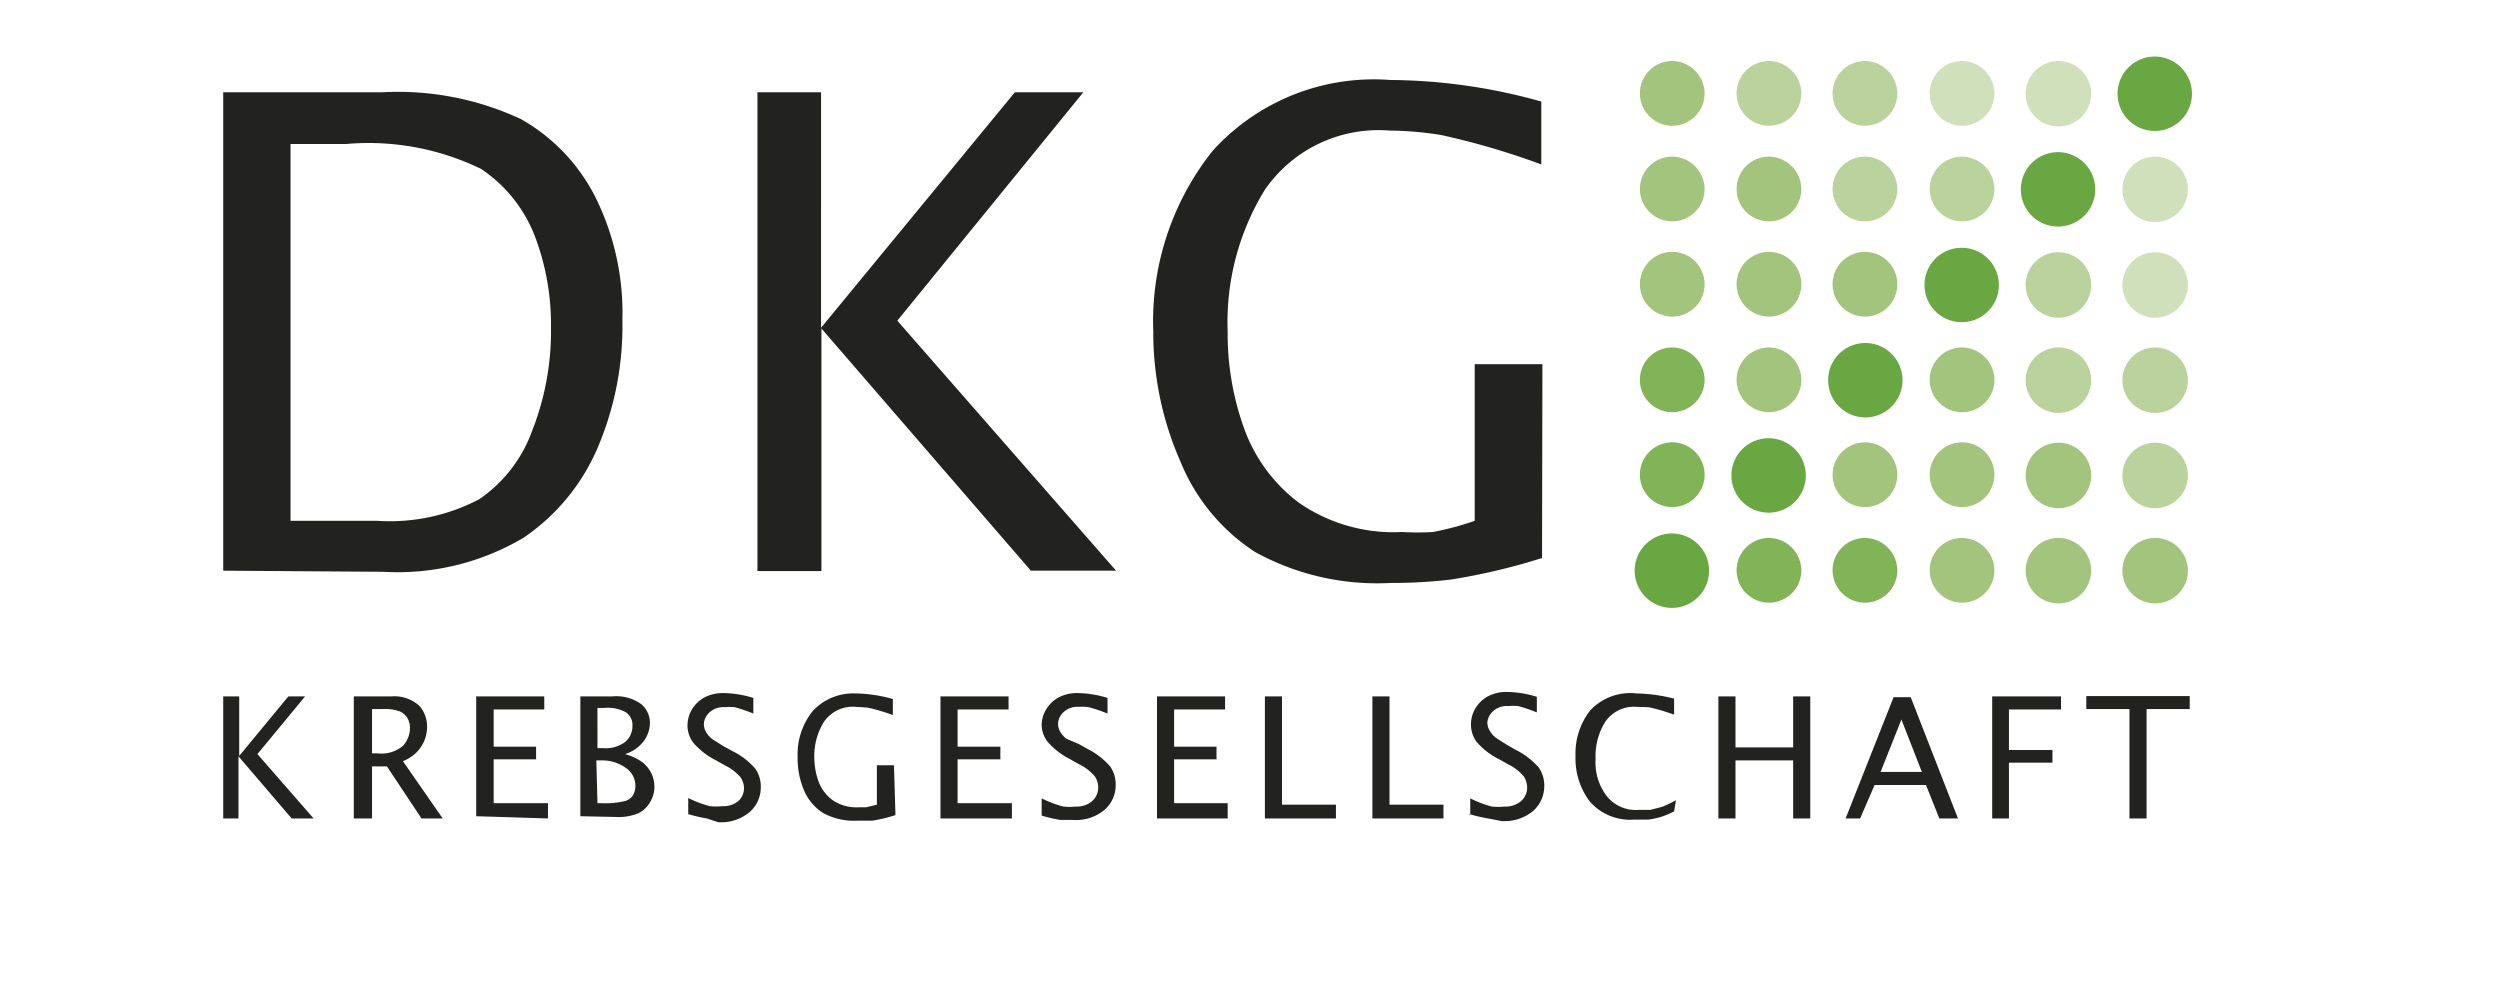 <svg xmlns="http://www.w3.org/2000/svg" viewBox="0 0 67.2 26.83"><defs><style>.cls-1{fill:#fff;}.cls-2{fill:#222221;}.cls-3{fill:#81b357;}.cls-3,.cls-4,.cls-5,.cls-6,.cls-7{fill-rule:evenodd;}.cls-4{fill:#69a742;}.cls-5{fill:#a2c47d;}.cls-6{fill:#bad29b;}.cls-7{fill:#d0e0ba;}</style></defs><title>Element 1</title><g id="Ebene_2" data-name="Ebene 2"><g id="Ebene_1-2" data-name="Ebene 1"><rect class="cls-1" width="67.2" height="26.83"/><path class="cls-2" d="M57.24,22V19.06H56.08v-.35h2.78v.35H57.7V22Zm-3.69,0V18.72H55.4v.35H54v1.09h1.17v.34H54V22Zm-3-1.25h1.11l-.55-1.41ZM49.61,22l1.29-3.26h.46L52.63,22h-.5l-.36-.9H50.39L50,22Zm-3.42,0V18.72h.46v1.37H48.2V18.72h.46V22H48.2V20.44H46.65V22ZM45,21.81a2.15,2.15,0,0,1-.36.15,1.82,1.82,0,0,1-.33.07l-.37,0a1.44,1.44,0,0,1-1.21-.49,1.92,1.92,0,0,1-.38-1.22,1.87,1.87,0,0,1,.4-1.23A1.48,1.48,0,0,1,44,18.64a4.35,4.35,0,0,1,1,.14v.43a5.28,5.28,0,0,0-.68-.2L44,19a.94.94,0,0,0-.85.4,1.73,1.73,0,0,0-.26,1,1.48,1.48,0,0,0,.3,1,1,1,0,0,0,.86.37l.31,0,.31-.08a3,3,0,0,0,.38-.18Zm-5.48.11v-.46a3,3,0,0,0,.58.22,1.63,1.63,0,0,0,.34,0,.63.63,0,0,0,.45-.15.48.48,0,0,0,.16-.36.56.56,0,0,0-.09-.3,1.31,1.31,0,0,0-.43-.33l-.23-.13a1.94,1.94,0,0,1-.61-.47.78.78,0,0,1-.15-.47.83.83,0,0,1,.12-.43.87.87,0,0,1,.33-.32,1.06,1.06,0,0,1,.52-.12,2.83,2.83,0,0,1,.8.13v.42a4.12,4.12,0,0,0-.5-.17,1.27,1.27,0,0,0-.27,0,.54.54,0,0,0-.42.15.45.45,0,0,0-.14.3.42.42,0,0,0,.07.22.61.61,0,0,0,.17.19l.3.19.23.13a2,2,0,0,1,.61.47.84.84,0,0,1,.15.5.89.89,0,0,1-.29.66,1.2,1.2,0,0,1-.86.28L40,22a4.07,4.07,0,0,1-.51-.12M36.89,22V18.72h.46v2.91H38.8V22ZM34,22V18.72h.46v2.91h1.45V22ZM31.1,22V18.72h1.83v.35H31.56v1H32.7v.34H31.56v1.18H33V22ZM28,21.92v-.46a3,3,0,0,0,.58.22,1.65,1.65,0,0,0,.34,0,.62.62,0,0,0,.44-.15.48.48,0,0,0,.16-.36.54.54,0,0,0-.09-.3,1.31,1.31,0,0,0-.43-.33l-.23-.13a2,2,0,0,1-.61-.47A.77.77,0,0,1,28,19.5a.82.82,0,0,1,.12-.43.88.88,0,0,1,.33-.32,1.06,1.06,0,0,1,.52-.12,2.84,2.84,0,0,1,.8.13v.42a4.26,4.26,0,0,0-.5-.17A1.26,1.26,0,0,0,29,19a.54.54,0,0,0-.42.15.45.45,0,0,0-.14.3.42.42,0,0,0,.06.22.63.63,0,0,0,.17.19L29,20l.23.13a2,2,0,0,1,.61.47.84.84,0,0,1,.15.5.88.88,0,0,1-.29.66,1.19,1.19,0,0,1-.86.28l-.34,0a4.07,4.07,0,0,1-.51-.12M25.28,22V18.72h1.83v.35H25.74v1h1.15v.34H25.74v1.18H27.2V22Zm-1.21-.09a4.19,4.19,0,0,1-.62.15l-.41,0a1.72,1.72,0,0,1-.92-.21,1.34,1.34,0,0,1-.51-.61,2.2,2.2,0,0,1-.17-.89,1.86,1.86,0,0,1,.4-1.23A1.48,1.48,0,0,1,23,18.64a3.82,3.82,0,0,1,1,.15v.43a5.39,5.39,0,0,0-.68-.2L23,19a.94.94,0,0,0-.85.4,1.73,1.73,0,0,0-.26,1A1.92,1.92,0,0,0,22,21a1.1,1.1,0,0,0,.37.5,1.12,1.12,0,0,0,.7.2h.21l.29-.07V20.57h.46Zm-5.57,0v-.46a3,3,0,0,0,.58.22,1.65,1.65,0,0,0,.34,0,.62.62,0,0,0,.44-.15A.48.48,0,0,0,20,21.2a.55.55,0,0,0-.09-.3,1.31,1.31,0,0,0-.43-.33l-.23-.13a2,2,0,0,1-.61-.47.77.77,0,0,1-.16-.47.83.83,0,0,1,.12-.43.87.87,0,0,1,.33-.32,1.06,1.06,0,0,1,.52-.12,2.83,2.83,0,0,1,.8.13v.42a4.22,4.22,0,0,0-.5-.17,1.27,1.27,0,0,0-.27,0,.54.54,0,0,0-.42.15.45.45,0,0,0-.14.3.42.42,0,0,0,.06.22.63.63,0,0,0,.17.19l.3.19.24.13a1.94,1.94,0,0,1,.61.47.83.83,0,0,1,.15.5.88.88,0,0,1-.29.66,1.19,1.19,0,0,1-.86.28L19,22a4.1,4.1,0,0,1-.51-.12m-2.43-1.77h.15a.88.88,0,0,0,.6-.17.56.56,0,0,0,.19-.44.41.41,0,0,0-.17-.35,1,1,0,0,0-.59-.12h-.18Zm0,1.48h.1a2.31,2.31,0,0,0,.65-.06A.44.44,0,0,0,17,21.4a.5.5,0,0,0,.08-.28.58.58,0,0,0-.26-.48,1.08,1.08,0,0,0-.66-.2h-.13Zm-.46.35V18.72h.85a1.15,1.15,0,0,1,.79.21.66.66,0,0,1,.23.5.85.85,0,0,1-.15.47,1,1,0,0,1-.52.37,1.5,1.5,0,0,1,.47.22.89.89,0,0,1,.24.3.82.82,0,0,1,.08.36.8.8,0,0,1-.12.42.75.75,0,0,1-.31.29,1.41,1.41,0,0,1-.61.1Zm-2.8,0V18.72h1.83v.35H13.27v1h1.14v.34H13.27v1.18h1.46V22ZM10,20.25h.15a.89.89,0,0,0,.69-.21.72.72,0,0,0,.18-.47.51.51,0,0,0-.07-.27.44.44,0,0,0-.21-.18,1.18,1.18,0,0,0-.46-.06H10ZM9.51,22V18.72h1a1,1,0,0,1,.76.25.84.84,0,0,1,.21.56,1,1,0,0,1-.07.37,1,1,0,0,1-.21.32,1.07,1.07,0,0,1-.37.24L11.9,22h-.57L10.4,20.6H10V22ZM6,22V18.72h.43v1.6l1.32-1.6H8.2L6.92,20.27,8.43,22H7.84L6.41,20.33V22Z"/><path class="cls-2" d="M41.45,15a16.93,16.93,0,0,1-2.46.58,13.58,13.58,0,0,1-1.61.09,6.81,6.81,0,0,1-3.64-.83,5.26,5.26,0,0,1-2-2.41A8.63,8.63,0,0,1,31,8.91,7.35,7.35,0,0,1,32.6,4.05a5.84,5.84,0,0,1,4.77-1.9,15.25,15.25,0,0,1,4.06.58V4.42a20.1,20.1,0,0,0-2.69-.79,9,9,0,0,0-1.39-.12A3.71,3.71,0,0,0,34,5.1a6.8,6.8,0,0,0-1,3.82,7.48,7.48,0,0,0,.44,2.59,4.32,4.32,0,0,0,1.47,2,4.46,4.46,0,0,0,2.78.79,6.8,6.8,0,0,0,.83,0A7.92,7.92,0,0,0,39.64,14V9.79h1.82Zm-21.09.35V2.48h1.71V8.81l5.21-6.33h1.84l-5,6.14L30,15.34H27.71L22.08,8.83v6.52ZM7.81,14h2.34a5.16,5.16,0,0,0,2.73-.58,3.77,3.77,0,0,0,1.42-1.83,7.3,7.3,0,0,0,.51-2.79,6.67,6.67,0,0,0-.44-2.47,3.83,3.83,0,0,0-1.44-1.79,6.91,6.91,0,0,0-3.62-.67H7.81ZM6,15.34V2.48h4.28A7.82,7.82,0,0,1,14,3.2a5,5,0,0,1,2,2.09,7,7,0,0,1,.73,3.31A8.35,8.35,0,0,1,16.08,12a5.57,5.57,0,0,1-2,2.45,6.64,6.64,0,0,1-3.77.92Z"/><path class="cls-3" d="M45.82,10.22a.87.87,0,1,1-.88-.88.88.88,0,0,1,.88.88"/><path class="cls-3" d="M51,15.34a.87.87,0,1,1-.88-.88.88.88,0,0,1,.88.88"/><path class="cls-3" d="M45.82,12.76a.87.87,0,1,1-1.74,0,.87.87,0,0,1,1.74,0"/><path class="cls-3" d="M48.42,15.34a.87.87,0,1,1-.88-.88.88.88,0,0,1,.88.88"/><path class="cls-4" d="M45.94,15.34a1,1,0,1,1-1-1,1,1,0,0,1,1,1"/><path class="cls-4" d="M48.54,12.78a1,1,0,1,1-1-1,1,1,0,0,1,1,1"/><path class="cls-4" d="M51.14,10.22a1,1,0,1,1-1-1,1,1,0,0,1,1,1"/><path class="cls-4" d="M53.73,7.66a1,1,0,1,1-1-1,1,1,0,0,1,1,1"/><path class="cls-4" d="M56.32,5.09a1,1,0,1,1-1-1,1,1,0,0,1,1,1"/><path class="cls-4" d="M58.92,2.52a1,1,0,1,1-1-1,1,1,0,0,1,1,1"/><path class="cls-5" d="M45.82,2.52a.87.87,0,1,1-.88-.88.88.88,0,0,1,.88.88"/><path class="cls-5" d="M48.42,5.09a.87.87,0,1,1-.88-.88.88.88,0,0,1,.88.88"/><path class="cls-5" d="M51,7.64a.87.87,0,1,1-1.74,0,.87.87,0,0,1,1.74,0"/><path class="cls-5" d="M53.61,10.22a.87.87,0,1,1-.88-.88.88.88,0,0,1,.88.88"/><path class="cls-5" d="M56.21,12.76a.88.88,0,1,1-.88-.86.88.88,0,0,1,.88.86"/><path class="cls-5" d="M58.81,15.34a.88.88,0,1,1-.88-.88.88.88,0,0,1,.88.88"/><path class="cls-5" d="M45.82,5.09a.87.87,0,1,1-.88-.88.88.88,0,0,1,.88.88"/><path class="cls-5" d="M48.42,7.64a.87.87,0,1,1-1.74,0,.87.87,0,0,1,1.74,0"/><path class="cls-5" d="M53.61,12.76a.87.87,0,1,1-1.74,0,.87.87,0,0,1,1.74,0"/><path class="cls-5" d="M56.21,15.34a.88.88,0,1,1-.88-.88.88.88,0,0,1,.88.88"/><path class="cls-5" d="M45.82,7.64a.87.87,0,1,1-1.74,0,.87.87,0,0,1,1.74,0"/><path class="cls-5" d="M48.42,10.22a.87.87,0,1,1-.88-.88.88.88,0,0,1,.88.88"/><path class="cls-5" d="M51,12.76a.87.87,0,1,1-1.74,0,.87.87,0,0,1,1.74,0"/><path class="cls-5" d="M53.61,15.34a.87.87,0,1,1-.88-.88.88.88,0,0,1,.88.88"/><path class="cls-6" d="M51,2.52a.87.87,0,1,1-.88-.88.88.88,0,0,1,.88.88"/><path class="cls-6" d="M53.61,5.09a.87.87,0,1,1-.88-.88.88.88,0,0,1,.88.88"/><path class="cls-6" d="M56.21,7.64a.88.88,0,1,1-.88-.86.88.88,0,0,1,.88.86"/><path class="cls-6" d="M58.81,10.22a.88.88,0,1,1-.88-.88.88.88,0,0,1,.88.88"/><path class="cls-6" d="M48.42,2.52a.87.87,0,1,1-.88-.88.88.88,0,0,1,.88.88"/><path class="cls-6" d="M51,5.09a.87.87,0,1,1-.88-.88.88.88,0,0,1,.88.88"/><path class="cls-6" d="M56.21,10.22a.88.88,0,1,1-.88-.88.88.88,0,0,1,.88.88"/><path class="cls-6" d="M58.81,12.76a.88.88,0,1,1-.88-.86.88.88,0,0,1,.88.86"/><path class="cls-7" d="M56.21,2.52a.88.88,0,1,1-.88-.88.88.88,0,0,1,.88.88"/><path class="cls-7" d="M58.81,5.09a.88.88,0,1,1-.88-.88.88.88,0,0,1,.88.88"/><path class="cls-7" d="M53.61,2.52a.87.87,0,1,1-.88-.88.88.88,0,0,1,.88.88"/><path class="cls-7" d="M58.81,7.64a.88.88,0,1,1-.88-.86.88.88,0,0,1,.88.86"/></g></g></svg>